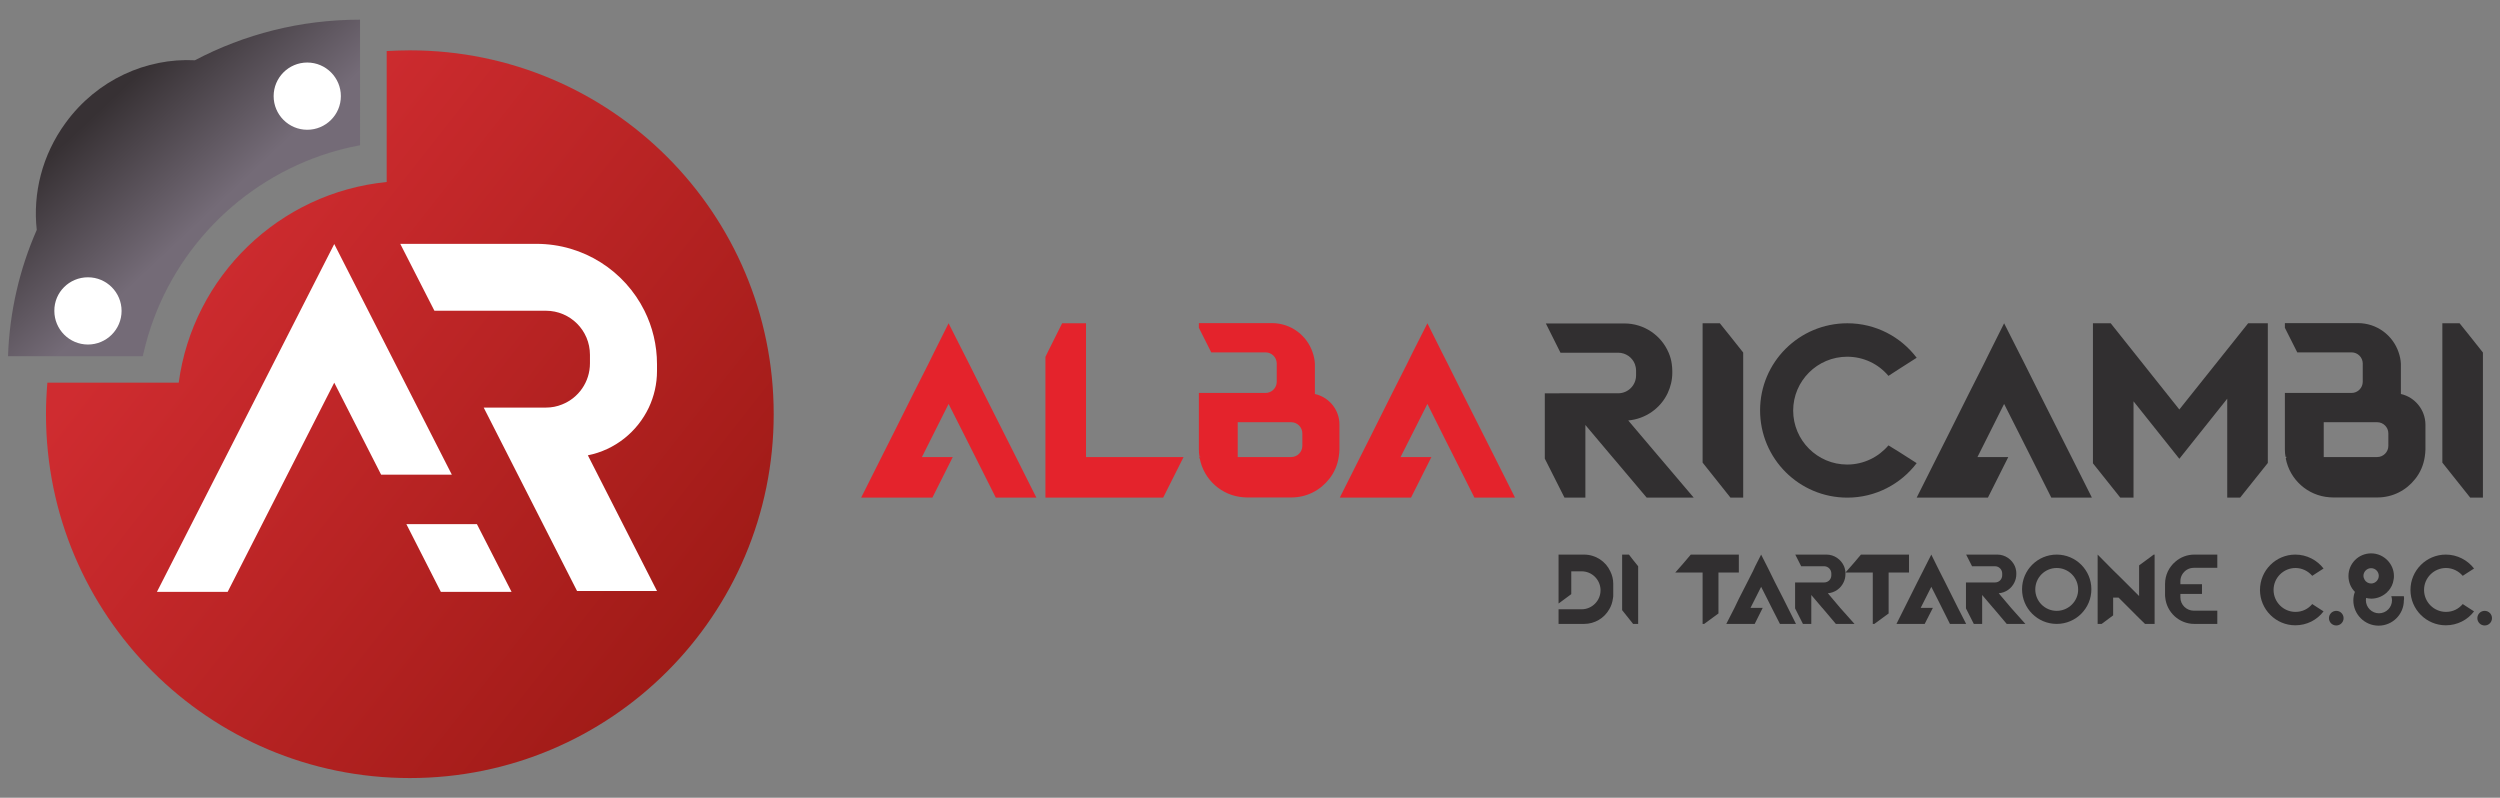 <?xml version="1.0" encoding="utf-8"?>
<!-- Generator: Adobe Illustrator 27.0.1, SVG Export Plug-In . SVG Version: 6.00 Build 0)  -->
<svg version="1.1" id="Livello_1" xmlns="http://www.w3.org/2000/svg" xmlns:xlink="http://www.w3.org/1999/xlink" x="0px" y="0px"
	 viewBox="0 0 1435.3 458" style="enable-background:new 0 0 1435.3 458;" xml:space="preserve">
<rect x="0" y="0" width="1435.3" height="458" fill="#808080" stroke="none"/>
<style type="text/css">
	.st0{fill:url(#SVGID_1_);}
	.st1{fill:#FFFFFF;}
	.st2{fill:url(#SVGID_00000137817586129638694680000008816800196243237547_);}
	.st3{fill:#E4232C;}
	.st4{fill:#312F30;}
</style>
<g>
	<linearGradient id="SVGID_1_" gradientUnits="userSpaceOnUse" x1="40.484" y1="84.222" x2="413.032" y2="377.807">
		<stop  offset="0.183" style="stop-color:#CF2C30"/>
		<stop  offset="1" style="stop-color:#9E1A16"/>
	</linearGradient>
	<path class="st0" d="M235.3,28.9c-4.5,0-8.9,0.2-13.3,0.4v75.2c-61.7,6.1-111.2,54.1-119.4,115.2H27.2c-0.5,6-0.8,12-0.8,18.1
		c0,115.4,93.5,208.9,208.9,208.9c115.4,0,208.9-93.5,208.9-208.9C444.2,122.4,350.7,28.9,235.3,28.9z"/>
	<g>
		<polygon class="st1" points="191.9,219.7 130.7,339.8 90.1,339.8 191.9,140.1 259.4,272.5 218.8,272.5 		"/>
		<polygon class="st1" points="253.1,339.8 233.3,300.9 273.8,300.9 293.7,339.8 		"/>
		<path class="st1" d="M331.3,339.3l-53.6-105.3h35.7c3.3,0,6.4-0.6,9.3-1.8c9.4-3.7,16-12.9,16-23.6v-4.9c0-14-11.3-25.3-25.3-25.3
			h-64l-19.6-38.4H308c27.2,0,50.7,15.7,62,38.4c4.6,9.2,7.2,19.7,7.2,30.7v3.9c0,7.5-1.7,14.6-4.7,21c-6.6,13.9-19.4,24.3-35,27.4
			l39.7,77.9H331.3z"/>
	</g>
	
		<linearGradient id="SVGID_00000147214339428903910290000007246099682879656881_" gradientUnits="userSpaceOnUse" x1="137.146" y1="141.374" x2="41.984" y2="40.138">
		<stop  offset="0.183" style="stop-color:#746B77"/>
		<stop  offset="0.805" style="stop-color:#373134"/>
	</linearGradient>
	<path style="fill:url(#SVGID_00000147214339428903910290000007246099682879656881_);" d="M82,204.4c0.1-0.7,0.3-1.4,0.5-2.1
		c12.2-52.9,51.2-95.5,101.8-113c7.3-2.5,14.7-4.5,22.4-5.9V11.3h-0.1c-34.2,0-66.4,8.4-94.7,23.3c-27.8-1.4-56.1,11.1-74.2,35.9
		C24.1,89.1,18.8,111.1,21.1,132c-9.8,22.3-15.6,46.8-16.5,72.5H82z"/>
	<g>
		<path class="st1" d="M176.4,35.9c10.7,0,19.3,8.7,19.3,19.3c0,10.7-8.7,19.3-19.3,19.3c-10.7,0-19.3-8.7-19.3-19.3
			C157.1,44.6,165.7,35.9,176.4,35.9z"/>
		<path class="st1" d="M50.5,159.2c10.7,0,19.3,8.7,19.3,19.3c0,10.7-8.7,19.3-19.3,19.3c-10.7,0-19.3-8.7-19.3-19.3
			C31.1,167.8,39.8,159.2,50.5,159.2z"/>
	</g>
	<g>
		<polygon class="st3" points="595,285.7 571.7,285.7 560,262.4 553.5,249.5 544.6,231.9 529.3,262.4 547,262.4 535.3,285.7 
			494.4,285.7 506.1,262.4 512.6,249.5 524.5,225.7 533,208.9 536.2,202.4 544.6,185.6 553.1,202.4 556.4,208.9 564.8,225.7 
			576.8,249.5 583.3,262.4 		"/>
		<polygon class="st3" points="869.8,285.7 846.5,285.7 834.8,262.4 828.3,249.5 819.5,231.9 804.1,262.4 821.8,262.4 810.1,285.7 
			769.2,285.7 780.9,262.4 787.4,249.5 799.3,225.7 807.8,208.9 811,202.4 819.5,185.6 827.9,202.4 831.2,208.9 839.6,225.7 
			851.6,249.5 858.1,262.4 		"/>
		<path class="st3" d="M689.3,262.4l-0.5,0.9c-0.1-0.3-0.1-0.6-0.2-0.9H689.3z"/>
		<path class="st3" d="M713.9,285.6c0.7,0,1.3,0.1,2,0.1L713.9,285.6L713.9,285.6z"/>
		<polygon class="st3" points="679.5,262.4 667.8,285.7 600.2,285.7 600.2,204.9 601.4,202.4 609.8,185.6 623.5,185.6 623.5,262.4 
					"/>
		<path class="st3" d="M688.7,262.4c0.1,0.3,0.1,0.6,0.2,0.9l0.5-0.9H688.7z"/>
		<path class="st3" d="M754.9,226.2v-15.9c0-0.5,0-1,0-1.5c-0.1-2.3-0.6-4.4-1.3-6.5c-3.3-9.8-12.5-16.8-23.4-16.8h-41.9v2.7
			l7.1,14.1h31.2c3.5,0,6.4,2.9,6.4,6.4v10.5c0,3.5-2.9,6.4-6.4,6.4h-38.3v32.4c0,1.5,0.1,2.9,0.4,4.3h0.6l-0.5,0.9
			c2.3,12.1,12.5,21.4,25.1,22.3c0.7,0,1.3,0.1,2,0.1h25.5c8.8,0,16.6-4.1,21.7-10.6c2.9-3.6,4.8-8,5.5-12.7
			c0.2-1.4,0.4-2.8,0.4-4.3v-14.3C769,235.2,763,228,754.9,226.2z M747.7,256c0,3.5-2.9,6.4-6.4,6.4h-30.7v-20h30.7
			c3.5,0,6.4,2.9,6.4,6.4V256z"/>
	</g>
	<g>
		<polygon class="st4" points="952.7,262.4 952.7,262.4 952.7,262.3 		"/>
		<polygon class="st4" points="1201,285.7 1177.7,285.7 1166,262.4 1159.5,249.5 1150.6,231.9 1135.3,262.4 1153,262.4 
			1141.3,285.7 1100.4,285.7 1112.1,262.4 1118.6,249.5 1130.5,225.7 1139,208.9 1142.2,202.4 1150.6,185.6 1159.1,202.4 
			1162.4,208.9 1170.8,225.7 1182.8,249.5 1189.3,262.4 		"/>
		<polygon class="st4" points="1302,265.8 1302,185.6 1290.7,185.6 1251.2,235.1 1211.8,185.6 1201.6,185.6 1201.6,266 
			1217.3,285.7 1224.9,285.7 1224.9,230.4 1251.2,263.4 1278.7,228.9 1278.7,285.7 1286.1,285.7 		"/>
		<polygon class="st4" points="1000.8,202.4 1000.8,285.7 993.5,285.7 977.5,265.6 977.5,185.6 987.4,185.6 993.5,193.2 		"/>
		<polygon class="st4" points="1425.5,202.4 1425.5,285.7 1418.2,285.7 1402.2,265.6 1402.2,185.6 1412.1,185.6 1418.2,193.2 		"/>
		<path class="st4" d="M972.4,285.7h-27l-19-22.5l-0.7-0.8L910.2,244v41.7h-12l-11.3-22.4v-37.5H929c5.7,0,10.3-4.6,10.3-10.3v-2.7
			c0-1.4-0.3-2.7-0.7-3.8c-1.5-3.8-5.2-6.5-9.6-6.5h-33.1l-8.4-16.8h45.1c11.4,0,21.2,6.9,25.4,16.8c0.9,2.1,1.5,4.2,1.8,6.5
			c0.2,1.4,0.3,2.8,0.3,4.2v0.8c0,4.2-1,8.2-2.7,11.8c-4.1,8.6-12.6,14.7-22.6,15.6l17.8,21l0,0.1h0.1L972.4,285.7z"/>
		<path class="st4" d="M1378.4,226.2v-15.9c0-0.5,0-1,0-1.5c-0.1-2.3-0.6-4.4-1.3-6.5c-3.3-9.8-12.5-16.8-23.4-16.8h-41.9v2.7
			l7.1,14.1h31.2c3.5,0,6.4,2.9,6.4,6.4v10.5c0,3.5-2.9,6.4-6.4,6.4h-38.3v32.4c0,1.5,0.1,2.9,0.4,4.3h0.6l-0.5,0.9
			c2.3,12.1,12.5,21.4,25.1,22.3c0.7,0,1.3,0.1,2,0.1h25.5c8.8,0,16.6-4.1,21.7-10.6c2.9-3.6,4.8-8,5.5-12.7
			c0.2-1.4,0.4-2.8,0.4-4.3v-14.3C1392.4,235.2,1386.4,228,1378.4,226.2z M1371.2,256c0,3.5-2.9,6.4-6.4,6.4h-30.7v-20h30.7
			c3.5,0,6.4,2.9,6.4,6.4V256z"/>
		<polygon class="st4" points="952.7,262.4 952.7,262.4 952.7,262.3 		"/>
		<path class="st4" d="M1089.9,259.2l10.5,6.7c-9.1,12-23.6,19.8-39.8,19.8c-27.7,0-50.1-22.4-50.1-50.1c0-27.6,22.4-50,50.1-50
			c16.3,0,30.7,7.8,39.8,19.8l-10.5,6.7l-5.7,3.7c-5.7-6.8-14.2-11-23.7-11c-17.1,0-31,13.9-31,30.9c0,17.1,13.9,31,31,31
			c9.5,0,18-4.3,23.7-11L1089.9,259.2z"/>
	</g>
	<g>
		<g>
			<polygon class="st4" points="940.5,325.1 940.5,358.2 937.6,358.2 931.3,350.3 931.3,318.4 935.2,318.4 937.6,321.5 			"/>
			<path class="st4" d="M926.2,335.2v6.2c0,0.8,0,1.5-0.2,2.3c-0.3,2.2-1,4.3-2.1,6.1c-2.9,5.1-8.3,8.4-14.5,8.4h-14.6v-8.4h13.2
				c3,0,5.7-1.2,7.7-3.2c2-2,3.2-4.7,3.2-7.7c0-0.2,0-0.3,0-0.5c-0.3-5.8-5-10.4-10.9-10.4h-5.9v13.1l-7.3,5.4v-28.1h14.6
				c6.7,0,12.5,3.9,15.1,9.6C925.6,330.2,926.2,332.6,926.2,335.2z"/>
		</g>
		<g>
			<polygon class="st4" points="1031.1,358.2 1021.9,358.2 1017.2,349 1014.6,343.8 1011.1,336.9 1005,349 1012,349 1007.4,358.2 
				991.1,358.2 995.8,349 998.3,343.8 1003.1,334.4 1006.5,327.7 1007.7,325.1 1011.1,318.4 1014.5,325.1 1015.8,327.7 
				1019.1,334.4 1023.9,343.8 1026.5,349 			"/>
			<polygon class="st4" points="1128.8,358.2 1119.5,358.2 1114.9,349 1112.3,343.8 1108.8,336.9 1102.7,349 1109.7,349 1105,358.2 
				1088.8,358.2 1093.4,349 1096,343.8 1100.7,334.4 1104.1,327.7 1105.4,325.1 1108.8,318.4 1112.1,325.1 1113.4,327.7 
				1116.8,334.4 1121.5,343.8 1124.1,349 			"/>
			<path class="st4" d="M1162.8,358.2h-10.7l-7.6-9l-0.3-0.3l-6.2-7.3v16.6h-4.8l-4.5-8.9v-14.9h16.7c2.3,0,4.1-1.8,4.1-4.1v-1.1
				c0-0.5-0.1-1.1-0.3-1.5c-0.6-1.5-2.1-2.6-3.8-2.6h-13.2l-3.4-6.7h17.9c4.5,0,8.4,2.8,10.1,6.7c0.3,0.8,0.6,1.7,0.7,2.6
				c0.1,0.5,0.1,1.1,0.1,1.7v0.3c0,1.7-0.4,3.3-1.1,4.7c-1.6,3.4-5,5.9-9,6.2l7.1,8.4l0,0h0L1162.8,358.2z"/>
			<path class="st4" d="M1064.7,358.2h-10.7l-7.6-9l-0.3-0.3l-6.2-7.3v16.6h-4.8l-4.5-8.9v-14.9h16.7c2.3,0,4.1-1.8,4.1-4.1v-1.1
				c0-0.5-0.1-1.1-0.3-1.5c-0.6-1.5-2.1-2.6-3.8-2.6h-13.2l-3.4-6.7h17.9c4.5,0,8.4,2.8,10.1,6.7c0.3,0.8,0.6,1.7,0.7,2.6
				c0.1,0.5,0.1,1.1,0.1,1.7v0.3c0,1.7-0.4,3.3-1.1,4.7c-1.6,3.4-5,5.9-9,6.2l7.1,8.4l0,0h0L1064.7,358.2z"/>
			<polygon class="st4" points="998.3,318.4 998.3,328.7 986.6,328.7 986.6,352.2 978.4,358.2 977.5,358.2 977.5,328.7 961.8,328.7 
				966.3,323.6 970.7,318.4 			"/>
			<polygon class="st4" points="1096,318.4 1096,328.7 1084.3,328.7 1084.3,352.2 1076.1,358.2 1075.2,358.2 1075.2,328.7 
				1059.5,328.7 1064,323.6 1068.4,318.4 			"/>
			<path class="st4" d="M1180.8,318.4c-11,0-19.9,8.9-19.9,19.9c0,11,8.9,19.9,19.9,19.9c11,0,19.9-8.9,19.9-19.9
				C1200.7,327.3,1191.8,318.4,1180.8,318.4z M1180.8,350.7c-6.8,0-12.3-5.5-12.3-12.3c0-6.8,5.5-12.3,12.3-12.3
				c6.8,0,12.3,5.5,12.3,12.3C1193.2,345.1,1187.6,350.7,1180.8,350.7z"/>
			<g>
				<polygon class="st4" points="1228.1,324.6 1228.1,342.2 1217.9,332 1213.2,327.4 1204.3,318.4 1204.3,358.2 1206.6,358.2 
					1213.2,353.3 1213.2,343.1 1216.3,343.1 1220.9,347.7 1228.1,354.9 1231.5,358.2 1237,358.2 1237,318.4 1236.5,318.4 				"/>
				<path class="st4" d="M1255.5,327.1c1.2-0.7,2.5-1.1,4-1.1h13.5v-7.6h-13.2c-4.1,0-7.9,1.5-10.8,4c-3.7,3.1-6,7.7-6,12.8v0.6v5.6
					c0,0.6,0,1.1,0.1,1.6c0.8,8.5,8,15.2,16.7,15.2h13.2v-0.4v-7.2h-9.8h-3.7c-4.2,0-7.7-3.4-7.7-7.6v-0.9v-1.1h12.4v-5.6h-12.4
					v-1.8C1251.8,330.9,1253.3,328.5,1255.5,327.1z"/>
			</g>
		</g>
		<g>
			<path class="st4" d="M1329.8,348.3l4.2,2.7c-3.7,4.9-9.6,8-16.2,8c-11.2,0-20.3-9.1-20.3-20.3c0-11.2,9.1-20.3,20.3-20.3
				c6.6,0,12.5,3.2,16.2,8l-4.2,2.7l-2.3,1.5c-2.3-2.7-5.8-4.5-9.6-4.5c-6.9,0-12.6,5.6-12.6,12.6c0,6.9,5.6,12.6,12.6,12.6
				c3.9,0,7.3-1.7,9.6-4.5L1329.8,348.3z"/>
			<path class="st4" d="M1416.2,348.3l4.2,2.7c-3.7,4.9-9.6,8-16.2,8c-11.2,0-20.3-9.1-20.3-20.3c0-11.2,9.1-20.3,20.3-20.3
				c6.6,0,12.5,3.2,16.2,8l-4.2,2.7l-2.3,1.5c-2.3-2.7-5.8-4.5-9.6-4.5c-6.9,0-12.6,5.6-12.6,12.6c0,6.9,5.6,12.6,12.6,12.6
				c3.9,0,7.3-1.7,9.6-4.5L1416.2,348.3z"/>
			<circle class="st4" cx="1341.3" cy="354.9" r="4.2"/>
			<circle class="st4" cx="1426.5" cy="354.9" r="4.2"/>
			<path class="st4" d="M1380.1,342.3h-7.2c0.2,0.7,0.4,1.5,0.4,2.3c0,4.1-3.3,7.5-7.5,7.5c-4.1,0-7.5-3.4-7.5-7.5
				c0-0.5,0.1-0.9,0.1-1.3c1,0.2,1.9,0.4,3,0.4c3.7,0,7.1-1.6,9.5-4.1v-0.4c0.1,0,0.2,0.1,0.2,0.2c1.6-1.8,2.8-4.1,3.1-6.6
				c0.2-0.7,0.2-1.4,0.2-2.1c0-3.5-1.4-6.6-3.6-8.9c-2.4-2.5-5.7-4.1-9.5-4.1c-7.2,0-13,5.8-13,13c0,3.6,1.4,6.8,3.7,9.1
				c-0.6,1.5-0.9,3.2-0.9,4.9c0,8,6.5,14.5,14.5,14.5c8,0,14.5-6.5,14.5-14.5C1380.3,343.8,1380.2,343,1380.1,342.3z M1357.6,332.9
				c-0.4-0.7-0.7-1.5-0.7-2.3c0-2.4,2-4.4,4.4-4.4c2.4,0,4.3,1.9,4.4,4.2c0,0.1,0,0.2,0,0.2c0,2.4-2,4.4-4.4,4.4
				C1359.7,335,1358.3,334.1,1357.6,332.9z"/>
		</g>
	</g>
</g>
</svg>
